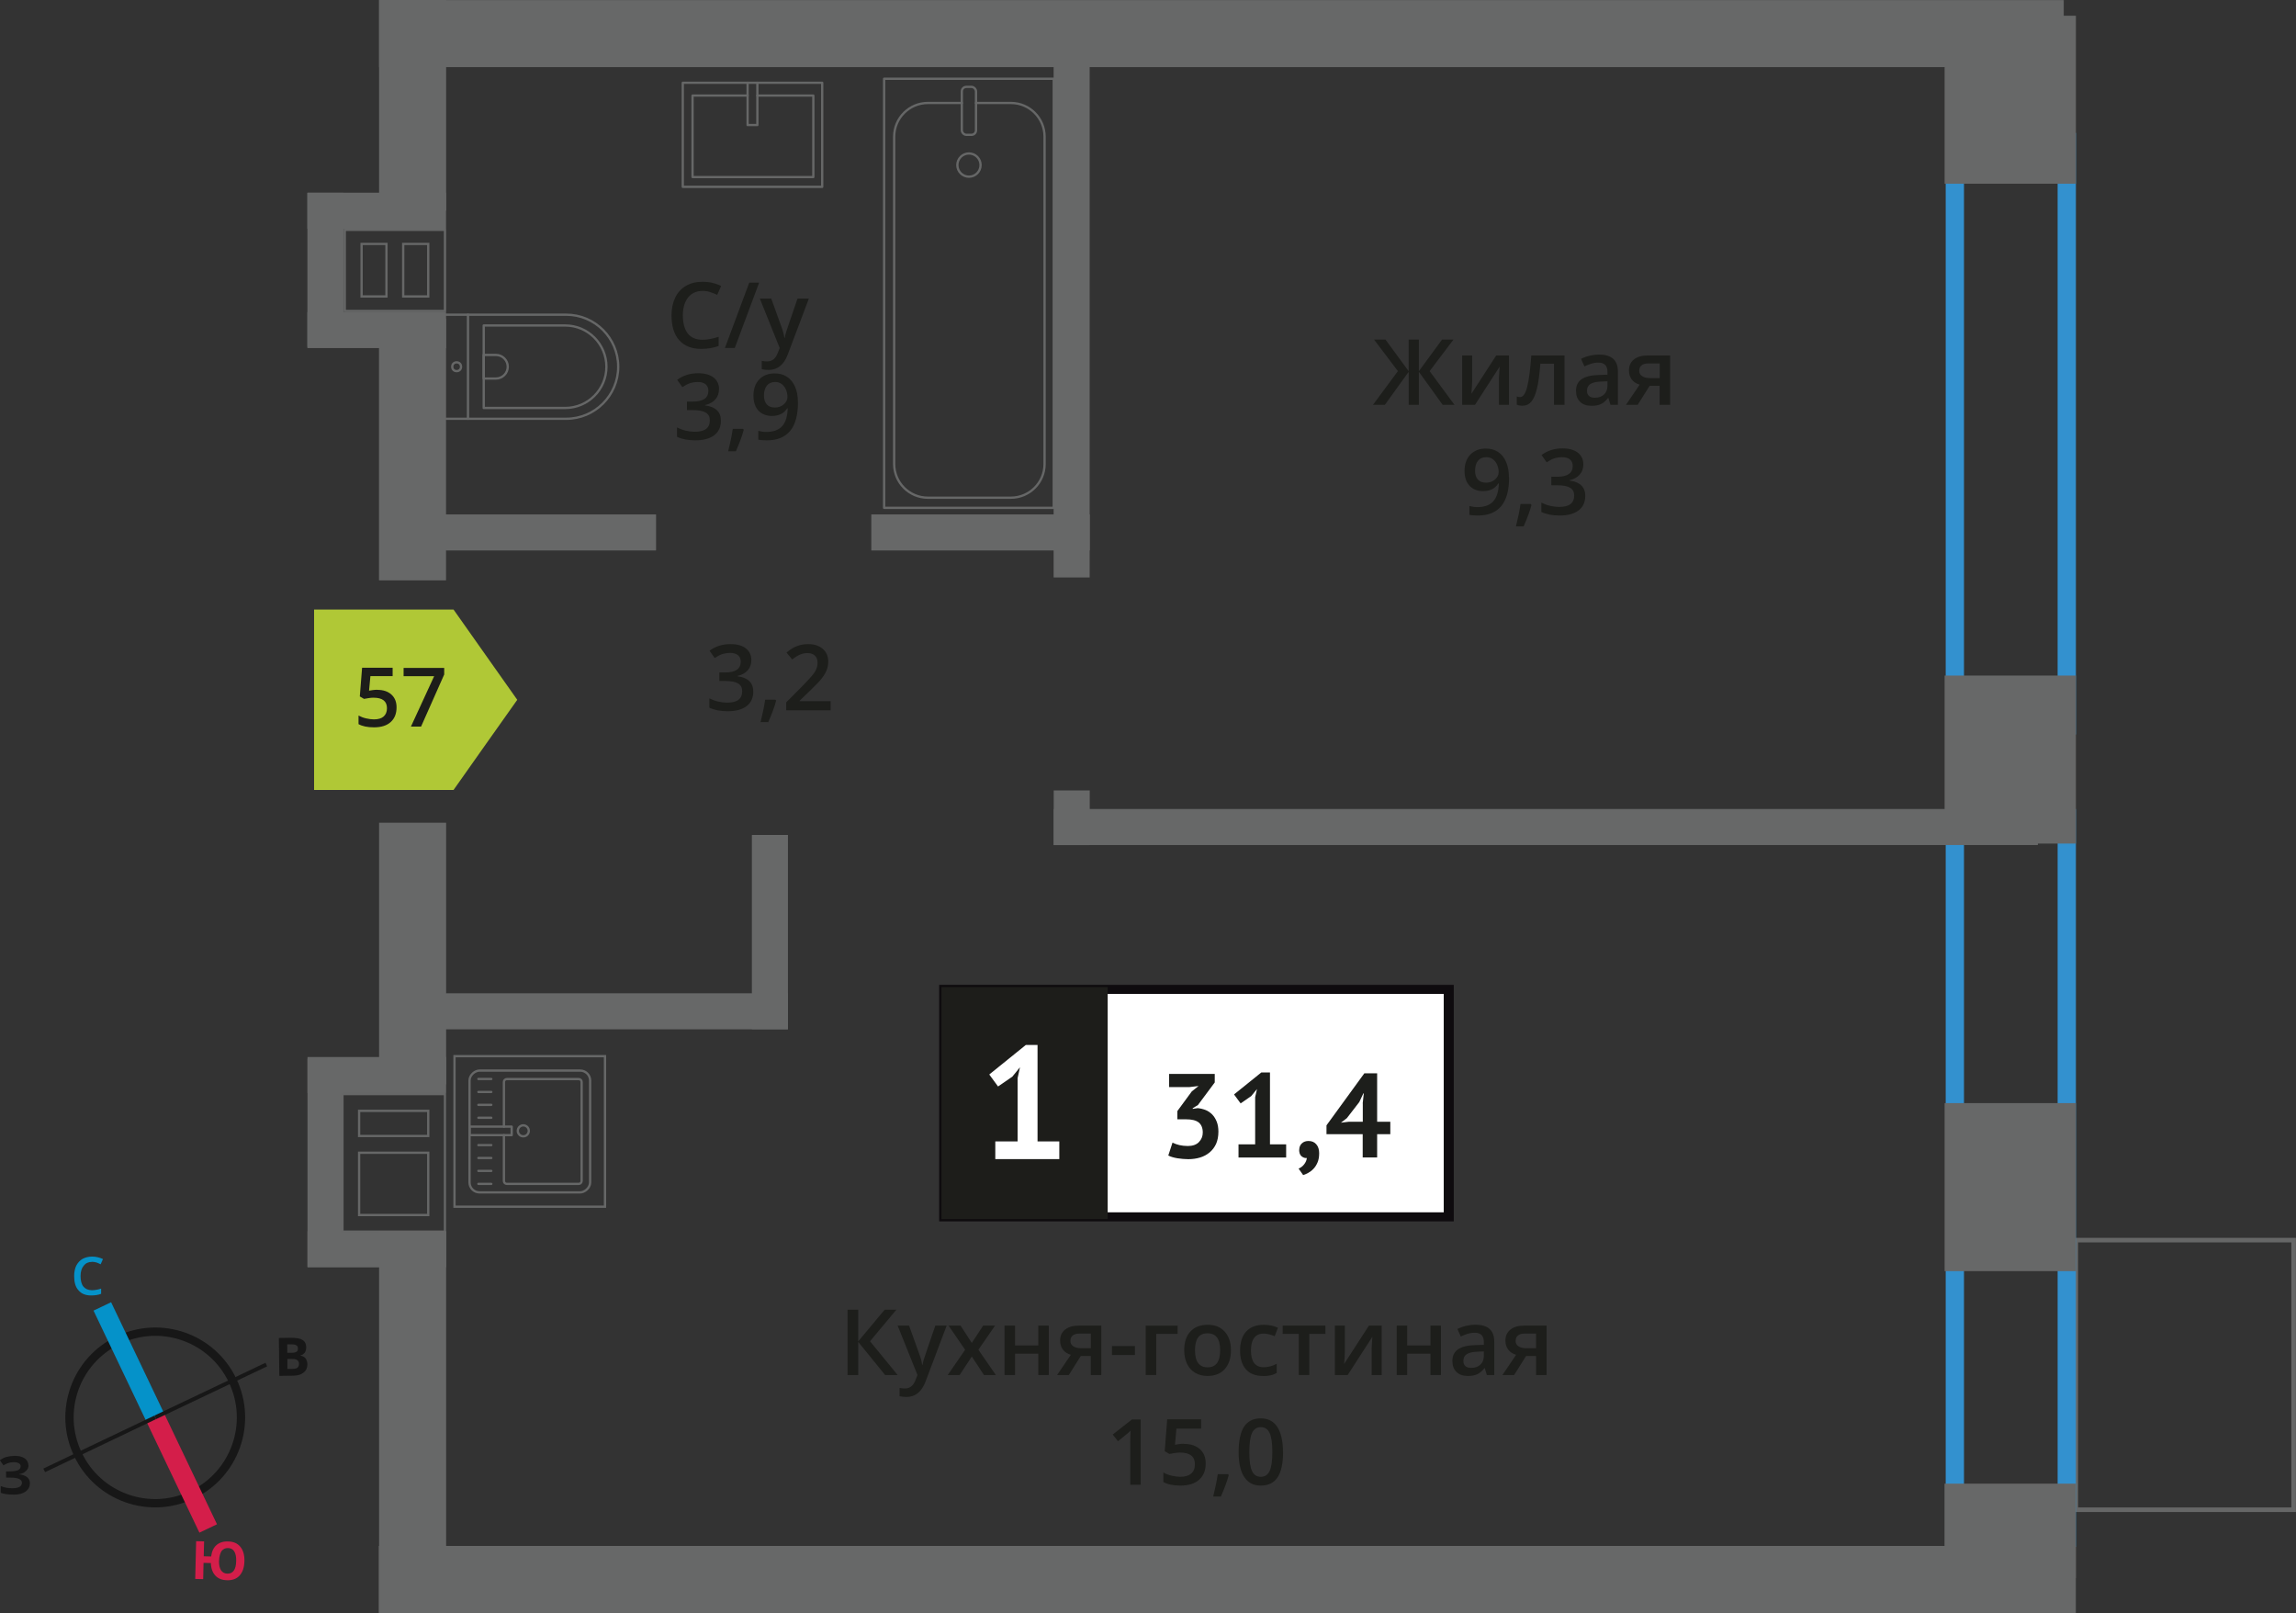 <?xml version="1.0" encoding="UTF-8"?>
<svg xmlns="http://www.w3.org/2000/svg" viewBox="0 0 251.1 176.38">
  <rect x="0" y="0" width="251.1" height="176.38" fill="#333333" stroke="none"/>
  <defs>
    <style>
      .cls-1 {
        fill: #171717;
      }

      .cls-1, .cls-2, .cls-3, .cls-4, .cls-5, .cls-6, .cls-7, .cls-8, .cls-9, .cls-10, .cls-11 {
        stroke-width: 0px;
      }

      .cls-12 {
        stroke-linecap: round;
        stroke-linejoin: round;
        stroke-width: .25px;
      }

      .cls-12, .cls-13, .cls-14, .cls-15, .cls-16 {
        fill: none;
      }

      .cls-12, .cls-16 {
        stroke: #666767;
      }

      .cls-13 {
        stroke: #d41e4a;
      }

      .cls-13, .cls-14 {
        stroke-width: 2.13px;
      }

      .cls-13, .cls-14, .cls-15, .cls-16 {
        stroke-miterlimit: 10;
      }

      .cls-2 {
        fill: #b0c836;
        fill-rule: evenodd;
      }

      .cls-17 {
        stroke: #1d1d1a;
        stroke-miterlimit: 22.93;
      }

      .cls-17, .cls-4 {
        fill: #1d1d1a;
      }

      .cls-17, .cls-16 {
        stroke-width: .5px;
      }

      .cls-3 {
        fill: #0592c9;
      }

      .cls-14 {
        stroke: #0592c9;
      }

      .cls-5 {
        fill: #1d1e1b;
      }

      .cls-6 {
        fill: #0e0b0e;
      }

      .cls-7 {
        fill: #d41e4a;
      }

      .cls-8 {
        fill: #3391cf;
      }

      .cls-9 {
        fill: #676868;
      }

      .cls-15 {
        stroke: #171717;
        stroke-width: .91px;
      }

      .cls-10 {
        fill: #fff;
      }

      .cls-11 {
        fill: #666767;
      }
    </style>
  </defs>
  <g id="cond">
    <rect class="cls-16" x="224.19" y="138.44" width="29.48" height="23.82" transform="translate(389.28 -88.59) rotate(90)"/>
  </g>
  <g id="windows">
    <path class="cls-8" d="M225.03,16.53v61.78h-10.24V16.53h10.24M227.03,14.53h-14.24v65.78h14.24V14.53h0Z"/>
    <path class="cls-8" d="M225.03,90.46v76.67h-10.24v-76.67h10.24M227.03,88.46h-14.24v80.67h14.24v-80.67h0Z"/>
  </g>
  <g id="bath">
    <g>
      <path class="cls-12" d="M48.6,34.41h13.32c3.14,0,5.69,2.55,5.69,5.69h0c0,3.14-2.55,5.69-5.69,5.69h-13.32v-11.38h0Z"/>
      <path class="cls-12" d="M52.9,35.59h8.91c2.49,0,4.51,2.02,4.51,4.51h0c0,2.49-2.02,4.51-4.51,4.51h-8.91v-9.02h0Z"/>
      <path class="cls-12" d="M52.9,38.81h1.34c.71,0,1.29.58,1.29,1.29h0c0,.71-.58,1.29-1.29,1.29h-1.34v-2.58h0Z"/>
      <circle class="cls-12" cx="49.94" cy="40.1" r=".48"/>
      <line class="cls-12" x1="51.18" y1="45.79" x2="51.18" y2="34.41"/>
    </g>
    <g>
      <rect class="cls-12" x="96.69" y="8.61" width="18.55" height="46.92" transform="translate(211.93 64.14) rotate(-180)"/>
      <rect class="cls-12" x="105.19" y="9.49" width="1.55" height="5.24" rx=".49" ry=".49" transform="translate(211.93 24.23) rotate(-180)"/>
      <path class="cls-12" d="M106.74,11.26h3.82c2.03,0,3.68,1.65,3.68,3.68v35.8c0,2.03-1.65,3.68-3.69,3.68h-9.08c-2.03,0-3.68-1.65-3.68-3.68V14.94c0-2.03,1.65-3.68,3.69-3.68h3.71"/>
      <circle class="cls-12" cx="105.97" cy="18.05" r="1.27"/>
    </g>
    <g>
      <rect class="cls-12" x="76.6" y="7.12" width="11.38" height="15.25" transform="translate(97.04 -67.55) rotate(90)"/>
      <polyline class="cls-12" points="81.76 9.05 81.76 13.67 82.83 13.67 82.83 9.05"/>
      <polyline class="cls-12" points="81.76 10.45 75.74 10.45 75.74 19.36 88.95 19.36 88.95 10.45 82.83 10.45"/>
    </g>
    <g>
      <g>
        <rect class="cls-12" x="51.28" y="117.12" width="13.32" height="13.19" rx="1.09" ry="1.09" transform="translate(-65.77 181.66) rotate(-90)"/>
        <path class="cls-12" d="M55.11,123.19v-4.88c0-.18.14-.32.32-.32h7.86c.18,0,.32.14.32.32v10.82c0,.18-.14.32-.32.32h-7.86c-.18,0-.32-.14-.32-.32v-5.01"/>
        <circle class="cls-12" cx="57.23" cy="123.65" r=".6"/>
        <rect class="cls-12" x="53.19" y="121.35" width=".93" height="4.61" transform="translate(-70 177.31) rotate(-90)"/>
        <line class="cls-12" x1="52.32" y1="129.45" x2="53.73" y2="129.45"/>
        <line class="cls-12" x1="52.32" y1="128.03" x2="53.73" y2="128.03"/>
        <line class="cls-12" x1="52.32" y1="126.62" x2="53.73" y2="126.62"/>
        <line class="cls-12" x1="52.32" y1="125.21" x2="53.73" y2="125.21"/>
        <line class="cls-12" x1="52.32" y1="122.22" x2="53.73" y2="122.22"/>
        <line class="cls-12" x1="52.32" y1="120.81" x2="53.73" y2="120.81"/>
        <line class="cls-12" x1="52.32" y1="119.4" x2="53.73" y2="119.4"/>
        <line class="cls-12" x1="52.32" y1="117.98" x2="53.73" y2="117.98"/>
      </g>
      <path class="cls-11" d="M66.04,115.61v16.21h-16.21v-16.21h16.21M66.29,115.36h-16.71v16.71h16.71v-16.71h0Z"/>
    </g>
  </g>
  <g id="went">
    <g>
      <rect class="cls-9" x="33.63" y="115.58" width="15.16" height="3.94"/>
      <rect class="cls-9" x="33.63" y="134.64" width="15.16" height="3.94"/>
      <rect class="cls-9" x="24.22" y="125.17" width="22.75" height="3.94" transform="translate(-91.54 162.73) rotate(-90)"/>
      <path class="cls-11" d="M48.54,119.76v14.79s-10.97,0-10.97,0v-14.79s10.97,0,10.97,0M39.15,124.34h7.56s.25,0,.25,0v-3h-7.56s-.25,0-.25,0v2.75s0,.25,0,.25M39.15,132.98h7.56s.25,0,.25,0v-7.06h-7.81v6.81s0,.25,0,.25M48.79,119.51h-11.47s0,15.29,0,15.29h11.46s0,0,0,0v-15.29h0ZM39.4,124.09v-2.5s7.31,0,7.31,0v2.5h-7.31ZM39.4,132.73v-6.56s7.31,0,7.31,0v6.56h-7.31Z"/>
    </g>
    <g>
      <path class="cls-11" d="M48.54,25.26v.3h0v2.93s0,.3,0,.3h0v2.69s0,.25,0,.25h0v.3h0v1.55s0,.3,0,.3h-10.71v-.3h0v-1.55s0-.3,0-.3h0v-2.69s0-.25,0-.25h0v-.3h0v-2.93s0-.3,0-.3h10.71M39.42,32.54h2.97v-5.99h-2.72s-.25,0-.25,0v5.74s0,.25,0,.25M43.97,32.54h2.99v-5.74s0-.25,0-.25h-2.99v5.74s0,.25,0,.25M48.79,25.01h-11.21v.8h0v2.43h0v.8h0v2.44h0v.8s0,0,0,0v1.05h0v.8s11.21,0,11.21,0v-.8h0v-1.05h0v-.8h0v-2.44h0v-.8h0v-2.43h0v-.8h0ZM39.67,32.29v-5.49s2.47,0,2.47,0v5.49h-2.47ZM44.22,32.29v-5.49h2.49v5.49h-2.49Z"/>
      <rect class="cls-9" x="33.62" y="21.07" width="15.16" height="3.94"/>
      <rect class="cls-9" x="33.62" y="34.12" width="15.16" height="3.94"/>
      <rect class="cls-9" x="27.17" y="27.53" width="16.85" height="3.94" transform="translate(65.09 -6.09) rotate(90)"/>
    </g>
  </g>
  <g id="walls">
    <rect class="cls-9" x="210.66" y="3.72" width="18.37" height="14.36" transform="translate(230.75 -208.94) rotate(90)"/>
    <rect class="cls-9" x="210.66" y="75.87" width="18.37" height="14.36" transform="translate(302.9 -136.79) rotate(90)"/>
    <rect class="cls-9" x="210.66" y="122.62" width="18.37" height="14.36" transform="translate(349.65 -90.04) rotate(90)"/>
    <rect class="cls-9" x="214.68" y="160.21" width="10.33" height="14.36" transform="translate(387.23 -52.45) rotate(90)"/>
    <rect class="cls-9" x="24.26" y="151.83" width="41.73" height="7.33" transform="translate(200.62 110.37) rotate(90)"/>
    <rect class="cls-9" x="30.81" y="100.61" width="28.62" height="7.33" transform="translate(149.4 59.15) rotate(90)"/>
    <rect class="cls-9" x="30.81" y="45.49" width="28.62" height="7.33" transform="translate(94.27 4.03) rotate(90)"/>
    <rect class="cls-9" x="33.6" y="7.85" width="23.04" height="7.33" transform="translate(56.64 -33.6) rotate(90)"/>
    <rect class="cls-9" x="41.46" y="0" width="184.24" height="7.33" transform="translate(267.16 7.34) rotate(180)"/>
    <rect class="cls-9" x="41.42" y="169.04" width="185.59" height="7.33" transform="translate(268.44 345.41) rotate(180)"/>
    <rect class="cls-9" x="88.85" y="32.83" width="56.7" height="3.94" transform="translate(152 -82.41) rotate(90)"/>
    <rect class="cls-9" x="114.22" y="87.44" width="5.98" height="3.94" transform="translate(206.62 -27.79) rotate(90)"/>
    <rect class="cls-9" x="73.58" y="99.96" width="21.24" height="3.94" transform="translate(186.13 17.72) rotate(90)"/>
    <rect class="cls-9" x="42.5" y="108.61" width="43.67" height="3.94"/>
    <rect class="cls-9" x="115.24" y="88.46" width="107.63" height="3.94"/>
    <rect class="cls-9" x="47.86" y="56.25" width="23.89" height="3.94"/>
    <rect class="cls-9" x="95.29" y="56.25" width="23.89" height="3.94"/>
  </g>
  <g id="text">
    <g>
      <path class="cls-5" d="M76.84,31.81c-.67,0-1.2.24-1.58.71-.38.48-.58,1.13-.58,1.97s.19,1.54.55,1.99.9.67,1.6.67c.3,0,.6-.03.88-.09s.58-.14.88-.23v1c-.56.21-1.2.32-1.9.32-1.04,0-1.85-.32-2.41-.95-.56-.63-.84-1.54-.84-2.72,0-.74.14-1.39.41-1.95s.66-.98,1.18-1.28c.51-.3,1.12-.44,1.81-.44.73,0,1.4.15,2.02.46l-.42.97c-.24-.11-.49-.21-.76-.3-.27-.09-.55-.13-.85-.13Z"/>
      <path class="cls-5" d="M83.02,30.91l-2.66,7.14h-1.08l2.66-7.14h1.08Z"/>
      <path class="cls-5" d="M83.1,32.65h1.25l1.1,3.06c.17.44.28.85.33,1.23h.04c.03-.18.08-.4.16-.65s.49-1.47,1.24-3.64h1.24l-2.31,6.12c-.42,1.12-1.12,1.68-2.1,1.68-.25,0-.5-.03-.74-.08v-.91c.17.04.37.06.59.06.55,0,.94-.32,1.17-.96l.2-.51-2.17-5.4Z"/>
      <path class="cls-5" d="M78.63,42.55c0,.45-.13.83-.4,1.13s-.63.5-1.11.61v.04c.57.07,1,.25,1.29.53.29.28.43.66.43,1.14,0,.69-.24,1.22-.73,1.59-.49.37-1.18.56-2.07.56-.79,0-1.46-.13-2-.39v-1.02c.3.15.62.27.96.35.34.08.66.12.98.12.55,0,.97-.1,1.24-.31s.41-.52.41-.95c0-.38-.15-.66-.45-.84s-.78-.27-1.43-.27h-.62v-.93h.63c1.14,0,1.71-.39,1.71-1.18,0-.31-.1-.54-.3-.71-.2-.17-.49-.25-.88-.25-.27,0-.53.04-.78.11-.25.08-.55.23-.89.45l-.56-.8c.65-.48,1.41-.72,2.28-.72.72,0,1.28.15,1.69.46.4.31.61.74.61,1.28Z"/>
      <path class="cls-5" d="M81.34,47c-.16.61-.44,1.39-.86,2.34h-.84c.22-.88.39-1.7.5-2.45h1.13l.07.11Z"/>
      <path class="cls-5" d="M87.27,43.96c0,1.41-.28,2.46-.85,3.15s-1.42,1.04-2.56,1.04c-.43,0-.74-.03-.93-.08v-.96c.29.08.58.12.87.12.78,0,1.35-.21,1.73-.62s.59-1.07.62-1.96h-.06c-.19.29-.42.5-.7.63-.27.13-.59.2-.96.2-.63,0-1.13-.2-1.49-.59s-.54-.93-.54-1.62c0-.75.21-1.34.63-1.78s.99-.66,1.71-.66c.51,0,.95.12,1.33.37.38.25.67.61.88,1.08s.31,1.03.31,1.69ZM84.78,41.77c-.4,0-.7.13-.91.39-.21.26-.32.62-.32,1.09,0,.41.1.73.3.96.2.23.49.35.89.35s.71-.12.98-.35.4-.5.4-.81c0-.29-.06-.56-.17-.81-.11-.25-.27-.45-.47-.6-.2-.15-.43-.22-.69-.22Z"/>
    </g>
    <g>
      <polygon class="cls-2" points="49.6 86.38 49.6 86.38 53.08 81.45 56.57 76.52 53.08 71.58 49.6 66.65 49.6 66.65 49.6 66.65 34.35 66.65 34.35 86.38 49.6 86.38 49.6 86.38"/>
      <g>
        <path class="cls-4" d="M41.26,75.43c.65,0,1.16.17,1.54.51s.57.81.57,1.4c0,.69-.21,1.22-.64,1.61-.43.39-1.04.58-1.83.58-.72,0-1.28-.12-1.69-.35v-.94c.24.13.51.24.82.31.31.07.59.11.86.11.47,0,.82-.1,1.06-.31.24-.21.37-.51.37-.91,0-.77-.49-1.15-1.47-1.15-.14,0-.31.01-.51.04-.2.03-.38.06-.53.09l-.46-.27.25-3.14h3.34v.92h-2.43l-.15,1.59c.1-.02.23-.04.38-.06s.33-.04.54-.04Z"/>
        <path class="cls-4" d="M44.94,79.45l2.54-5.51h-3.34v-.91h4.44v.72l-2.53,5.7h-1.12Z"/>
      </g>
    </g>
    <g>
      <path class="cls-5" d="M152.88,40.58l-2.61-3.45h1.25l2.54,3.46v-3.46h1.11v3.46l2.54-3.46h1.25l-2.61,3.45,2.72,3.69h-1.29l-2.61-3.62v3.62h-1.11v-3.62l-2.61,3.62h-1.3l2.73-3.69Z"/>
      <path class="cls-5" d="M161,38.87v2.77c0,.32-.03.8-.08,1.42l2.71-4.19h1.4v5.4h-1.1v-2.72c0-.15,0-.39.03-.73.02-.34.03-.58.05-.73l-2.7,4.18h-1.4v-5.4h1.1Z"/>
      <path class="cls-5" d="M171.11,44.27h-1.16v-4.5h-1.49c-.09,1.16-.21,2.06-.37,2.71-.16.65-.36,1.13-.61,1.43-.25.3-.57.45-.97.45-.25,0-.46-.04-.63-.11v-.9c.12.05.24.07.36.07.33,0,.59-.37.78-1.12.19-.75.34-1.89.45-3.43h3.63v5.4Z"/>
      <path class="cls-5" d="M176.13,44.27l-.23-.75h-.04c-.26.33-.52.55-.79.67s-.6.18-1.02.18c-.53,0-.95-.14-1.24-.43-.3-.29-.45-.69-.45-1.22,0-.56.21-.98.62-1.26s1.04-.44,1.89-.46l.93-.03v-.29c0-.35-.08-.6-.24-.77-.16-.17-.41-.26-.75-.26-.28,0-.54.04-.8.12s-.5.18-.73.29l-.37-.82c.29-.15.61-.27.96-.35s.68-.12.99-.12c.69,0,1.21.15,1.55.45.35.3.53.77.53,1.41v3.64h-.82ZM174.42,43.49c.42,0,.75-.12,1-.35.25-.23.38-.56.38-.98v-.47l-.69.03c-.54.02-.93.11-1.18.27-.25.16-.37.41-.37.74,0,.24.07.43.21.56s.36.2.64.2Z"/>
      <path class="cls-5" d="M179.1,44.27h-1.28l1.5-2.21c-.36-.1-.65-.29-.86-.56s-.31-.6-.31-1c0-.51.18-.91.55-1.2s.86-.43,1.49-.43h2.46v5.4h-1.15v-2.08h-1.09l-1.31,2.08ZM179.27,40.51c0,.28.1.48.32.62.21.14.49.21.85.21h1.07v-1.6h-1.25c-.31,0-.55.07-.72.2-.17.13-.26.32-.26.57Z"/>
      <path class="cls-5" d="M165.04,52.18c0,1.41-.28,2.46-.85,3.15s-1.42,1.04-2.56,1.04c-.43,0-.74-.03-.93-.08v-.96c.29.08.58.12.87.12.77,0,1.35-.21,1.73-.62s.59-1.07.62-1.96h-.06c-.19.29-.42.5-.7.63-.27.13-.59.2-.96.2-.63,0-1.13-.2-1.49-.59s-.54-.93-.54-1.62c0-.75.21-1.34.63-1.78.42-.44.99-.66,1.71-.66.51,0,.95.12,1.33.37s.67.61.87,1.08.31,1.03.31,1.69ZM162.55,49.99c-.4,0-.7.13-.91.39s-.32.62-.32,1.09c0,.41.1.73.3.96.2.23.5.35.9.35s.71-.12.98-.35.4-.5.4-.81c0-.29-.06-.56-.17-.81-.11-.25-.27-.45-.47-.6s-.43-.22-.69-.22Z"/>
      <path class="cls-5" d="M167.49,55.22c-.16.61-.44,1.39-.86,2.34h-.84c.22-.88.39-1.7.5-2.45h1.13l.07.11Z"/>
      <path class="cls-5" d="M173.16,50.77c0,.45-.13.83-.4,1.13s-.63.5-1.11.61v.04c.57.07,1,.25,1.29.53s.43.66.43,1.14c0,.69-.24,1.22-.73,1.59s-1.17.56-2.07.56c-.79,0-1.46-.13-2-.39v-1.02c.3.15.62.27.96.35s.66.12.98.12c.55,0,.97-.1,1.24-.31s.41-.52.41-.95c0-.38-.15-.66-.45-.84s-.78-.27-1.43-.27h-.62v-.93h.63c1.14,0,1.71-.39,1.71-1.18,0-.31-.1-.54-.3-.71s-.49-.25-.88-.25c-.27,0-.53.04-.78.11s-.55.23-.89.45l-.56-.8c.65-.48,1.41-.72,2.28-.72.72,0,1.28.15,1.68.46s.61.74.61,1.28Z"/>
    </g>
    <g>
      <path class="cls-5" d="M82.17,72.17c0,.45-.13.83-.4,1.13s-.63.5-1.11.61v.04c.57.07,1,.25,1.29.53s.43.66.43,1.14c0,.69-.24,1.22-.73,1.59s-1.17.56-2.07.56c-.79,0-1.46-.13-2-.39v-1.02c.3.15.62.27.96.35s.66.12.98.12c.55,0,.97-.1,1.24-.31s.41-.52.41-.95c0-.38-.15-.66-.45-.84s-.78-.27-1.43-.27h-.62v-.93h.63c1.14,0,1.71-.39,1.71-1.18,0-.31-.1-.54-.3-.71s-.49-.25-.88-.25c-.27,0-.53.04-.78.11s-.55.23-.89.45l-.56-.8c.65-.48,1.41-.72,2.28-.72.72,0,1.28.15,1.68.46s.61.74.61,1.28Z"/>
      <path class="cls-5" d="M84.88,76.62c-.16.61-.44,1.39-.86,2.34h-.84c.22-.88.39-1.7.5-2.45h1.13l.07.11Z"/>
      <path class="cls-5" d="M90.82,77.67h-4.84v-.87l1.84-1.85c.54-.56.9-.95,1.08-1.18.18-.23.31-.45.39-.66s.12-.42.12-.66c0-.32-.1-.58-.29-.76-.19-.19-.46-.28-.8-.28-.27,0-.54.05-.79.15-.25.1-.55.28-.89.55l-.62-.76c.4-.34.78-.57,1.16-.71s.77-.21,1.2-.21c.66,0,1.2.17,1.6.52s.6.81.6,1.4c0,.32-.06.63-.17.92-.12.29-.29.59-.53.9-.24.31-.64.72-1.19,1.25l-1.24,1.2v.05h3.39v1.01Z"/>
    </g>
    <g>
      <g>
        <path class="cls-5" d="M98.17,150.35h-1.37l-2.94-3.62v3.62h-1.17v-7.14h1.17v3.46l2.89-3.46h1.28l-2.88,3.45,3.02,3.69Z"/>
        <path class="cls-5" d="M98.17,144.95h1.25l1.1,3.06c.17.44.28.85.33,1.23h.04c.03-.18.08-.4.16-.65s.49-1.47,1.24-3.64h1.24l-2.31,6.12c-.42,1.12-1.12,1.68-2.1,1.68-.25,0-.5-.03-.74-.08v-.91c.17.04.37.06.59.06.55,0,.94-.32,1.17-.96l.2-.51-2.17-5.4Z"/>
        <path class="cls-5" d="M105.55,147.59l-1.81-2.64h1.31l1.23,1.89,1.24-1.89h1.3l-1.82,2.64,1.91,2.76h-1.3l-1.33-2.02-1.33,2.02h-1.3l1.9-2.76Z"/>
        <path class="cls-5" d="M111.01,144.95v2.17h2.54v-2.17h1.15v5.4h-1.15v-2.33h-2.54v2.33h-1.15v-5.4h1.15Z"/>
        <path class="cls-5" d="M116.89,150.35h-1.28l1.5-2.21c-.36-.1-.65-.29-.86-.56s-.31-.6-.31-1c0-.51.18-.91.55-1.2s.86-.43,1.49-.43h2.46v5.4h-1.15v-2.08h-1.09l-1.31,2.08ZM117.06,146.59c0,.28.1.48.32.62.21.14.49.21.85.21h1.07v-1.6h-1.25c-.31,0-.55.07-.72.2-.17.13-.26.32-.26.57Z"/>
        <path class="cls-5" d="M121.61,148.16v-.98h2.51v.98h-2.51Z"/>
        <path class="cls-5" d="M128.79,144.95v.9h-2.34v4.5h-1.15v-5.4h3.49Z"/>
        <path class="cls-5" d="M134.62,147.64c0,.88-.23,1.57-.68,2.07s-1.08.74-1.89.74c-.5,0-.95-.11-1.34-.34s-.69-.56-.89-.98-.31-.92-.31-1.48c0-.88.22-1.56.67-2.05s1.08-.74,1.9-.74,1.4.25,1.86.75.68,1.18.68,2.03ZM130.69,147.64c0,1.25.46,1.87,1.38,1.87s1.37-.62,1.37-1.87-.46-1.85-1.38-1.85c-.48,0-.83.16-1.05.48-.22.32-.32.78-.32,1.37Z"/>
        <path class="cls-5" d="M138.12,150.45c-.82,0-1.44-.24-1.86-.72-.42-.48-.64-1.16-.64-2.05s.22-1.61.67-2.09c.45-.49,1.09-.73,1.93-.73.57,0,1.08.11,1.54.32l-.35.92c-.49-.19-.89-.28-1.2-.28-.93,0-1.4.62-1.4,1.86,0,.61.12,1.06.35,1.36.23.3.57.46,1.02.46.51,0,.99-.13,1.45-.38v1c-.21.12-.42.21-.66.26-.23.05-.52.08-.85.08Z"/>
        <path class="cls-5" d="M144.95,144.95v.9h-1.76v4.5h-1.15v-4.5h-1.76v-.9h4.67Z"/>
        <path class="cls-5" d="M147.08,144.95v2.77c0,.32-.03.8-.08,1.42l2.71-4.19h1.4v5.4h-1.1v-2.72c0-.15,0-.39.03-.73.02-.34.03-.58.05-.73l-2.7,4.18h-1.4v-5.4h1.1Z"/>
        <path class="cls-5" d="M153.9,144.95v2.17h2.54v-2.17h1.15v5.4h-1.15v-2.33h-2.54v2.33h-1.15v-5.4h1.15Z"/>
        <path class="cls-5" d="M162.61,150.35l-.23-.75h-.04c-.26.33-.52.55-.79.67s-.6.18-1.02.18c-.53,0-.95-.14-1.24-.43-.3-.29-.45-.69-.45-1.22,0-.56.21-.98.62-1.26s1.04-.44,1.89-.46l.93-.03v-.29c0-.35-.08-.6-.24-.77-.16-.17-.41-.26-.75-.26-.28,0-.54.04-.8.12s-.5.18-.73.29l-.37-.82c.29-.15.61-.27.96-.35s.68-.12.99-.12c.69,0,1.21.15,1.55.45.35.3.53.77.53,1.41v3.64h-.82ZM160.9,149.57c.42,0,.75-.12,1-.35.25-.23.38-.56.38-.98v-.47l-.69.03c-.54.02-.93.11-1.18.27-.25.16-.37.41-.37.74,0,.24.07.43.21.56s.36.2.64.2Z"/>
        <path class="cls-5" d="M165.59,150.35h-1.28l1.5-2.21c-.36-.1-.65-.29-.86-.56s-.31-.6-.31-1c0-.51.18-.91.55-1.2s.86-.43,1.49-.43h2.46v5.4h-1.15v-2.08h-1.09l-1.31,2.08ZM165.75,146.59c0,.28.1.48.32.62.21.14.49.21.85.21h1.07v-1.6h-1.25c-.31,0-.55.07-.72.2-.17.13-.26.32-.26.57Z"/>
        <path class="cls-5" d="M124.76,162.35h-1.15v-4.61c0-.55.01-.99.04-1.31-.08.08-.17.16-.28.26-.11.09-.47.39-1.1.9l-.58-.73,2.1-1.65h.96v7.14Z"/>
        <path class="cls-5" d="M129.52,157.89c.72,0,1.29.19,1.71.57s.63.9.63,1.56c0,.76-.24,1.36-.72,1.78-.48.43-1.15.64-2.03.64-.8,0-1.42-.13-1.88-.39v-1.04c.26.15.57.27.91.35s.66.12.95.12c.52,0,.91-.12,1.18-.35s.41-.57.41-1.02c0-.85-.54-1.28-1.63-1.28-.15,0-.34.02-.57.05s-.42.07-.59.1l-.51-.3.27-3.49h3.71v1.02h-2.7l-.16,1.77c.11-.02.25-.04.42-.07.17-.03.37-.04.6-.04Z"/>
        <path class="cls-5" d="M134.38,161.3c-.16.61-.44,1.39-.86,2.34h-.84c.22-.88.39-1.7.5-2.45h1.13l.07.11Z"/>
        <path class="cls-5" d="M140.32,158.78c0,1.24-.2,2.16-.6,2.76-.4.6-1.01.9-1.83.9s-1.4-.31-1.81-.93-.62-1.53-.62-2.73.2-2.19.6-2.79c.4-.6,1.01-.9,1.82-.9s1.4.31,1.81.94.62,1.54.62,2.74ZM136.63,158.78c0,.97.1,1.67.3,2.08.2.42.52.62.96.62s.76-.21.96-.63c.2-.42.3-1.11.3-2.08s-.1-1.65-.3-2.08c-.2-.43-.53-.64-.96-.64s-.76.21-.96.63c-.2.42-.3,1.12-.3,2.09Z"/>
      </g>
      <g>
        <rect class="cls-10" x="103.21" y="108.18" width="54.7" height="24.87"/>
        <path class="cls-6" d="M157.9,108.68h-54.1v23.88h54.1v-23.88ZM103.26,107.69h55.73v25.86h-56.28v-25.86h.55Z"/>
        <rect class="cls-17" x="103.21" y="108.18" width="17.68" height="24.87"/>
        <g>
          <path class="cls-5" d="M129.89,125.31c.54,0,.95-.14,1.23-.43.28-.29.42-.64.42-1.04,0-.5-.15-.86-.44-1.1-.3-.24-.76-.35-1.4-.35h-.94v-.9l1.58-2.15.74-.59-1.03.12h-2.19v-1.44h4.99v.93l-1.84,2.47-.57.35v.07l.55-.08c.3.03.59.1.87.21.27.11.51.28.72.49.2.21.37.48.49.79.12.31.18.67.18,1.08,0,.51-.09.96-.25,1.33-.17.37-.41.69-.71.94-.3.25-.65.44-1.05.56s-.83.18-1.29.18c-.38,0-.78-.04-1.19-.1-.41-.07-.74-.17-.99-.3l.46-1.41c.23.11.48.21.75.27s.58.1.92.1Z"/>
          <path class="cls-5" d="M135.46,125.13h1.81v-5.16l.2-.89-.63.77-1.16.8-.72-.98,2.98-2.4h.95v7.86h1.77v1.44h-5.21v-1.44Z"/>
          <path class="cls-5" d="M142.09,125.73c0-.3.1-.53.29-.71s.44-.26.72-.26c.37,0,.65.12.86.37.21.24.31.57.31.97s-.06.73-.18,1.01c-.12.28-.27.52-.45.7-.18.19-.37.33-.57.44-.2.11-.39.19-.55.24l-.5-.71c.24-.1.44-.25.61-.47.17-.22.27-.45.29-.69-.2.03-.39-.04-.57-.18-.18-.15-.27-.39-.27-.72Z"/>
          <path class="cls-5" d="M152.05,124.02h-1.44v2.54h-1.58v-2.54h-3.96v-.97l4.14-5.69h1.4v5.3h1.44v1.36ZM149.03,120.66l.12-1.1h-.05l-.44.94-1.36,1.76-.65.5.84-.1h1.55v-2Z"/>
        </g>
        <path class="cls-10" d="M108.85,124.81h2.44v-6.92l.26-1.19-.84,1.03-1.56,1.07-.96-1.31,4-3.23h1.28v10.55h2.38v1.93h-7v-1.93Z"/>
      </g>
    </g>
    <g>
      <path class="cls-15" d="M12.95,146.53c4.68-2.24,10.27-.25,12.49,4.43,2.23,4.66.25,10.27-4.43,12.49-4.68,2.24-10.27.25-12.49-4.43-2.24-4.68-.25-10.27,4.43-12.49Z"/>
      <line class="cls-14" x1="11.19" y1="142.85" x2="16.98" y2="154.99"/>
      <line class="cls-13" x1="22.77" y1="167.13" x2="16.98" y2="154.99"/>
      <polygon class="cls-1" points="4.74 160.58 16.88 154.79 17.07 155.17 4.93 160.97 4.74 160.58"/>
      <rect class="cls-1" x="16.32" y="151.88" width="13.45" height=".43" transform="translate(-63.07 24.63) rotate(-25.43)"/>
      <path class="cls-3" d="M10.06,137.98c-.39,0-.69.14-.91.42-.22.26-.34.65-.34,1.13s.1.89.31,1.15c.22.26.52.39.92.4.18,0,.35-.02.52-.05s.33-.07.5-.13v.57c-.32.13-.69.18-1.1.18-.61,0-1.07-.19-1.38-.57-.33-.35-.47-.89-.47-1.56,0-.43.08-.81.23-1.13.17-.31.39-.57.69-.74.3-.16.65-.25,1.06-.25s.8.1,1.17.27l-.25.57c-.15-.08-.3-.13-.44-.19-.17-.04-.31-.08-.5-.08"/>
      <path class="cls-7" d="M26.73,170.73c-.02.67-.2,1.18-.52,1.54-.32.36-.79.54-1.38.52-.54-.01-.96-.17-1.27-.5-.31-.32-.48-.79-.5-1.38l-.8-.02-.04,1.78-.87-.02.1-4.13.87.02-.04,1.63.81.02c.07-.55.26-.96.59-1.25.32-.27.73-.41,1.27-.39.59.01,1.03.21,1.34.59.31.38.46.9.44,1.59M23.95,170.66c-.01.44.07.8.22,1.04.16.23.38.36.68.37.63.02.96-.44.98-1.37.01-.46-.05-.82-.21-1.06-.14-.23-.36-.36-.68-.37s-.54.12-.71.33c-.15.24-.26.59-.27,1.05"/>
      <path class="cls-1" d="M30.51,146.3l1.3-.02c.57,0,1,.06,1.26.23.28.16.41.42.42.79,0,.24-.05.45-.16.61-.13.15-.27.26-.46.28v.04c.26.05.45.16.56.31.11.17.19.39.19.65,0,.37-.14.67-.4.88-.27.23-.64.34-1.11.35l-1.56.02-.05-4.13ZM31.42,147.92h.5c.24,0,.41-.05.52-.12.11-.08.15-.19.14-.37,0-.15-.06-.26-.17-.33-.11-.07-.3-.11-.56-.1h-.44s.01.93.01.93ZM31.43,148.61v1.07s.57,0,.57,0c.24,0,.43-.04.54-.14.11-.09.16-.24.16-.43,0-.33-.25-.52-.73-.51h-.54Z"/>
      <path class="cls-1" d="M3.12,160.2c0,.26-.09.48-.29.65-.18.19-.42.3-.76.34v.02c.39.03.67.14.88.3.21.16.32.38.32.66,0,.39-.16.69-.45.91-.31.23-.74.34-1.27.35-.61,0-1.09-.06-1.47-.2v-.74c.16.07.38.14.62.19.22.03.45.05.67.05.69-.01,1.03-.2,1.03-.61,0-.18-.12-.33-.34-.42-.22-.09-.56-.14-1-.13h-.39s-.01-.68-.01-.68h.35c.44-.01.76-.05.96-.13.18-.09.29-.23.29-.43,0-.13-.06-.24-.19-.33-.13-.07-.32-.12-.58-.12-.39,0-.76.12-1.11.35l-.4-.57c.24-.15.48-.29.75-.36.26-.06.55-.1.87-.11.45,0,.82.08,1.08.26.26.18.41.42.42.73"/>
    </g>
  </g>
</svg>